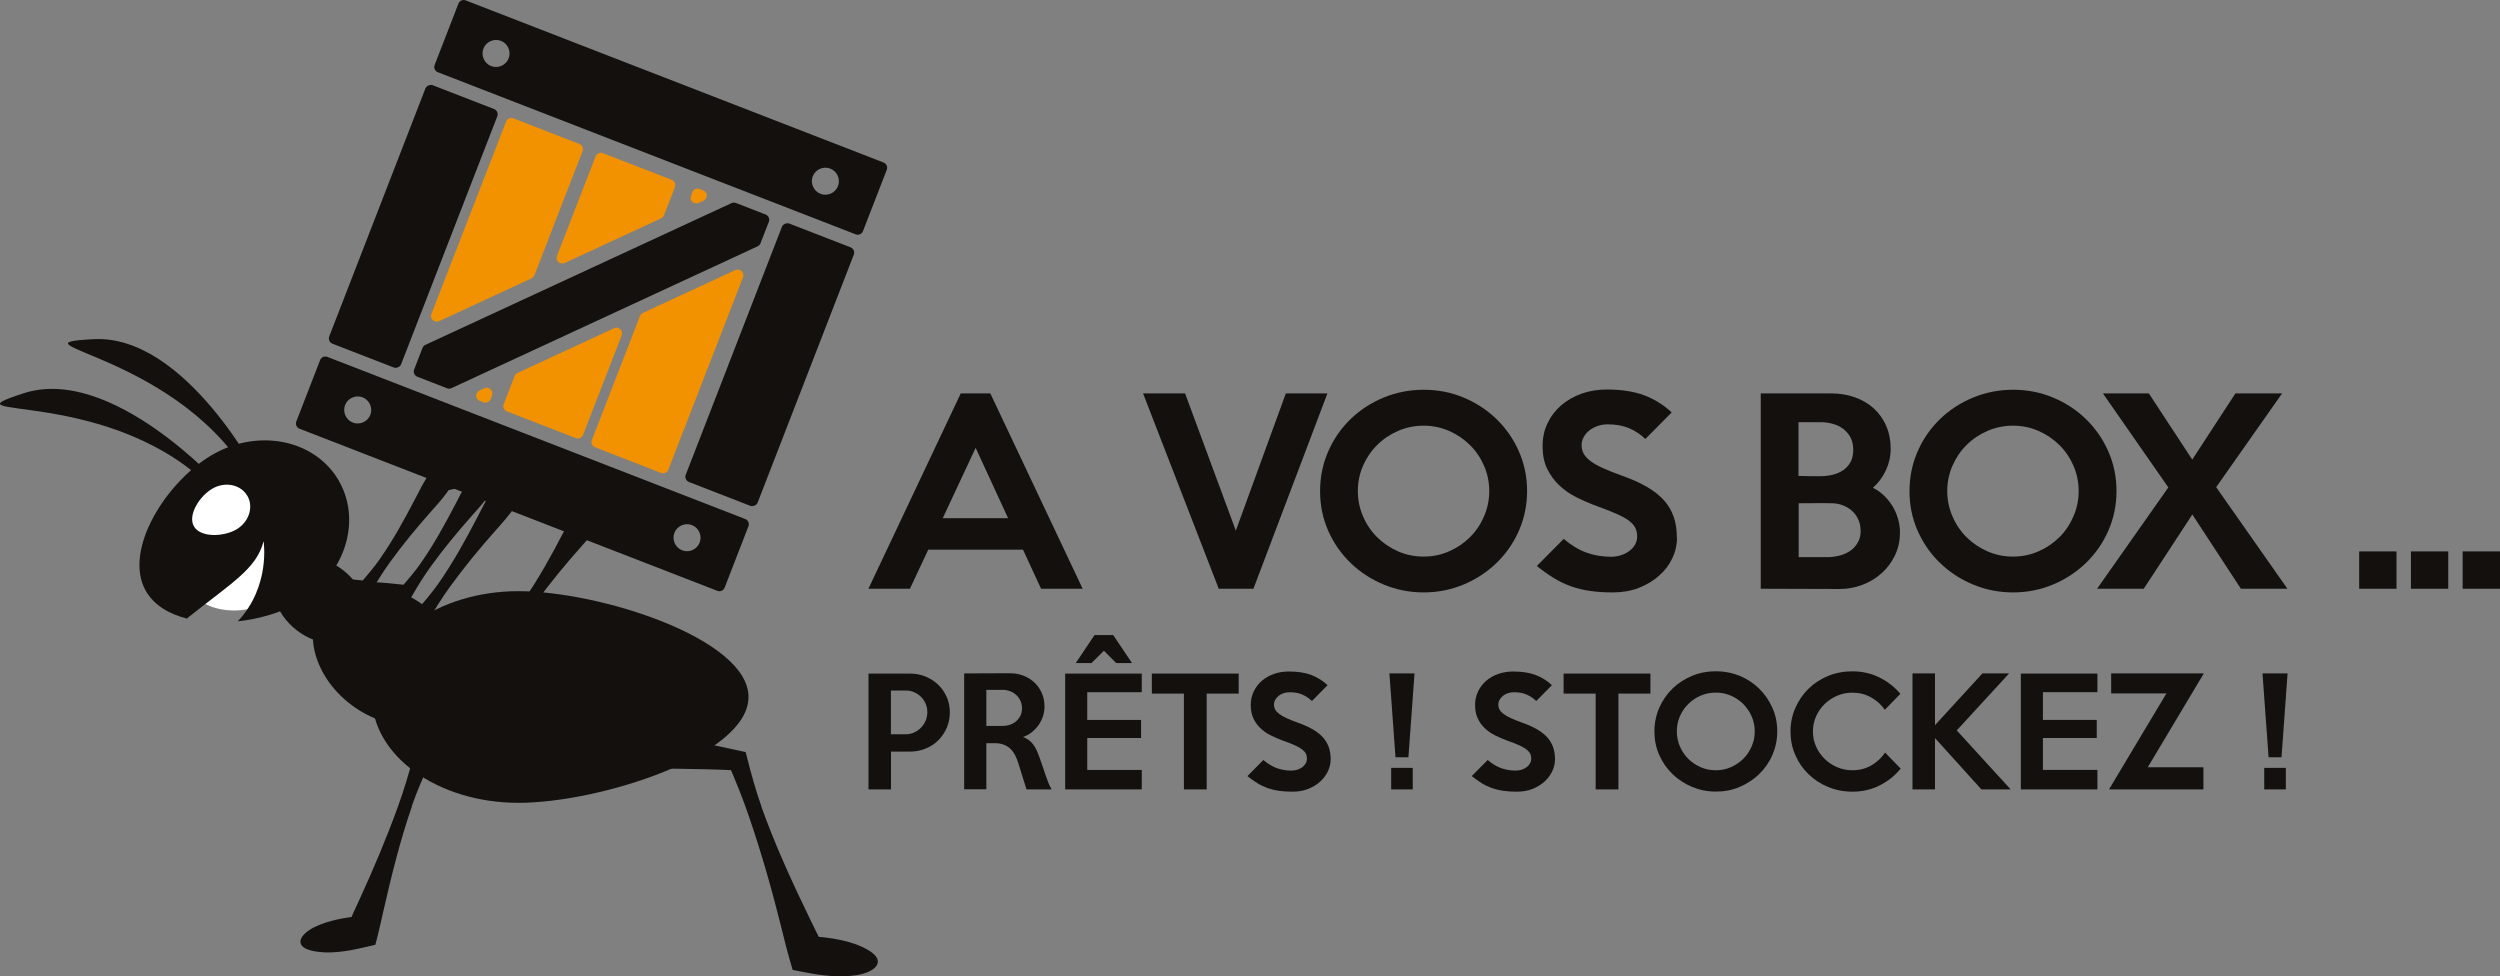 <?xml version="1.0" encoding="UTF-8"?>
<svg id="Calque_1" data-name="Calque 1" xmlns="http://www.w3.org/2000/svg" width="300" height="117.16" viewBox="0 0 300 117.16">
  <rect x="0" y="0" width="300" height="117.16" fill="#808080" stroke="none"/>
  <g>
    <path d="m129.91,70.65h-4.98l-2.17-4.69h-11.37l-2.2,4.69h-4.98l11.08-23.44h3.55l11.08,23.44h0Zm-8.94-8.47l-3.89-8.44-3.95,8.44h7.85,0Z" style="fill: #13100d; stroke-width: 0px;"/>
    <path d="m159.29,47.21l-8.88,23.44h-4.16l-9.08-23.44h5.04l6.09,16.47,6-16.47h4.99Z" style="fill: #13100d; stroke-width: 0px;"/>
    <path d="m183.25,58.93c0,1.68-.33,3.26-.98,4.75s-1.55,2.77-2.68,3.87c-1.13,1.09-2.45,1.96-3.95,2.59-1.5.63-3.1.95-4.8.95s-3.3-.32-4.81-.95c-1.51-.63-2.84-1.5-3.96-2.59-1.13-1.09-2.03-2.38-2.68-3.85-.65-1.48-.98-3.06-.98-4.76s.33-3.29.98-4.78,1.55-2.77,2.68-3.87c1.13-1.09,2.45-1.95,3.96-2.58,1.51-.62,3.11-.94,4.81-.94s3.3.31,4.8.94,2.82,1.49,3.95,2.59c1.13,1.1,2.03,2.39,2.68,3.87.65,1.48.98,3.06.98,4.76h0Zm-4.54,0c0-1.07-.21-2.08-.62-3.03s-.97-1.78-1.69-2.49c-.72-.71-1.55-1.28-2.51-1.7-.96-.42-1.98-.63-3.05-.63s-2.12.21-3.08.63c-.96.42-1.8.99-2.51,1.7-.72.71-1.28,1.55-1.69,2.49-.41.95-.62,1.96-.62,3.03s.21,2.06.62,3.02.97,1.79,1.69,2.51c.72.71,1.55,1.28,2.51,1.7.96.42,1.99.63,3.08.63s2.09-.21,3.05-.63c.96-.42,1.8-.99,2.51-1.7.72-.71,1.28-1.55,1.69-2.51s.62-1.96.62-3.02Z" style="fill: #13100d; stroke-width: 0px;"/>
    <path d="m201.24,64.5c0,.88-.19,1.71-.57,2.51-.38.79-.91,1.49-1.6,2.09-.68.6-1.5,1.09-2.43,1.45s-1.97.54-3.1.54c-1.02,0-1.93-.06-2.74-.18s-1.57-.3-2.29-.56-1.4-.58-2.05-.98-1.33-.88-2.04-1.45l3.22-3.25c.94.78,1.85,1.33,2.75,1.65.9.32,1.87.49,2.93.49.43,0,.83-.06,1.22-.19s.71-.3,1-.52.51-.47.67-.76c.17-.29.25-.61.25-.97,0-.37-.07-.7-.21-1s-.38-.57-.73-.85c-.35-.27-.84-.55-1.47-.83s-1.43-.6-2.4-.95c-.86-.31-1.68-.67-2.48-1.07-.79-.4-1.49-.88-2.08-1.45-.59-.56-1.07-1.23-1.44-1.99s-.54-1.66-.54-2.7.2-1.91.6-2.75c.4-.84.95-1.55,1.64-2.15.69-.59,1.51-1.06,2.43-1.39.93-.33,1.93-.5,3-.5,1.8,0,3.31.24,4.54.7,1.23.47,2.32,1.15,3.28,2.05l-3.16,3.19c-.58-.56-1.24-1-1.96-1.3-.72-.3-1.57-.46-2.55-.46-.45,0-.86.07-1.25.21s-.71.32-.98.54-.5.49-.66.79c-.17.3-.25.62-.25.95,0,.37.08.71.24,1.01s.42.59.79.88c.37.28.86.57,1.48.85.61.28,1.38.59,2.3.92,1.17.41,2.18.86,3.02,1.35s1.53,1.03,2.05,1.61c.52.58.92,1.25,1.17,1.98.26.73.38,1.56.38,2.48h0Z" style="fill: #13100d; stroke-width: 0px;"/>
    <path d="m227.99,63.94c0,.98-.2,1.88-.6,2.71-.4.83-.93,1.55-1.6,2.14-.66.59-1.43,1.06-2.3,1.39s-1.78.5-2.74.5l-9.46-.03v-23.44h8.44c1.02,0,1.96.15,2.83.46.87.3,1.63.74,2.27,1.32.64.58,1.15,1.28,1.51,2.11s.54,1.76.54,2.8c0,.88-.2,1.73-.58,2.55s-.91,1.52-1.55,2.08c.51.26.96.58,1.36.97.4.39.74.82,1.03,1.3.28.48.5.99.64,1.53.15.54.22,1.08.22,1.63h0Zm-5.6-9.96c0-.56-.11-1.05-.32-1.47-.22-.41-.51-.75-.86-1.03-.36-.27-.77-.48-1.25-.61-.47-.14-.96-.21-1.47-.21h-2.67v6.45c.49.02.93.03,1.32.03h1.35c.51,0,1-.06,1.47-.18s.88-.3,1.25-.55c.36-.26.65-.58.86-.98s.32-.88.32-1.45h0Zm.88,9.7c0-.49-.09-.94-.28-1.35s-.44-.76-.76-1.04c-.32-.28-.69-.5-1.11-.66-.42-.16-.87-.24-1.36-.24-.66-.02-1.32-.02-1.96-.01s-1.3.01-1.96.01v6.47h3.4c.49,0,.98-.06,1.47-.18s.92-.31,1.3-.57c.38-.26.69-.59.92-1,.24-.4.35-.88.35-1.45h0Z" style="fill: #13100d; stroke-width: 0px;"/>
    <path d="m253.98,58.93c0,1.68-.33,3.26-.98,4.75s-1.55,2.77-2.68,3.87c-1.13,1.09-2.45,1.96-3.95,2.59-1.5.63-3.1.95-4.8.95s-3.3-.32-4.81-.95c-1.51-.63-2.84-1.5-3.96-2.59-1.13-1.09-2.03-2.38-2.68-3.85-.65-1.48-.98-3.06-.98-4.76s.33-3.29.98-4.78,1.55-2.77,2.68-3.87c1.13-1.09,2.45-1.95,3.96-2.58,1.51-.62,3.11-.94,4.81-.94s3.3.31,4.8.94c1.5.62,2.82,1.49,3.95,2.59,1.13,1.1,2.03,2.39,2.68,3.87.65,1.48.98,3.06.98,4.76h0Zm-4.54,0c0-1.07-.21-2.08-.62-3.03s-.97-1.78-1.69-2.49c-.72-.71-1.55-1.28-2.51-1.7-.96-.42-1.98-.63-3.05-.63s-2.12.21-3.08.63c-.96.42-1.8.99-2.51,1.7-.72.71-1.28,1.55-1.69,2.49-.41.95-.62,1.96-.62,3.03s.21,2.06.62,3.02.97,1.79,1.69,2.51c.72.71,1.55,1.28,2.51,1.7.96.42,1.99.63,3.08.63s2.09-.21,3.05-.63c.96-.42,1.8-.99,2.51-1.7.72-.71,1.28-1.55,1.69-2.51s.62-1.96.62-3.02Z" style="fill: #13100d; stroke-width: 0px;"/>
    <path d="m274.51,70.65h-5.6l-5.83-8.91-5.83,8.91h-5.6l8.55-12.16-7.85-11.28h5.51l5.21,7.94,5.18-7.94h5.6l-7.91,11.25,8.55,12.19h0Z" style="fill: #13100d; stroke-width: 0px;"/>
    <path d="m287.58,70.65h-4.48v-4.48h4.48v4.48Z" style="fill: #13100d; stroke-width: 0px;"/>
    <path d="m293.79,70.65h-4.48v-4.48h4.48v4.48Z" style="fill: #13100d; stroke-width: 0px;"/>
    <path d="m300,70.65h-4.48v-4.48h4.48v4.48Z" style="fill: #13100d; stroke-width: 0px;"/>
  </g>
  <g>
    <g>
      <g>
        <path d="m45.61,67.05c-.74,1.05-1.57,2.02-2.41,2.98l.65-.34c-1.52-.16-3.04-.34-4.57-.35-1.84-.01-4.72-.5-6.2.87-.97.89.72,1.49,1.45,1.66,1.86.45,3.86.14,5.72-.1,1.2-.16,2.39-.31,3.6-.42l.52-.05.18-.31c.69-1.21,1.43-2.39,2.25-3.53,1.54-2.13,3.22-4.16,4.96-6.12.82-.92,1.72-1.9,2.38-3l-1.13.58c.64-.05,1.27-.16,1.87-.38,1.15-.42,1.95-1.44.52-2.12-.71-.34-1.54-.47-2.39-.49h-.8s-.52.68-.52.68c-.77,1.04-1.37,2.3-1.9,3.31-1.28,2.44-2.6,4.87-4.19,7.13h0s0,.01,0,.01Z" style="fill: #13100d; stroke-width: 0px;"/>
        <path d="m49.41,96.75c.59-1.71,1.31-3.36,2.06-5.01l-.81.66c2.55-.1,5.09-.14,7.63-.44,2.84-.34,7.35-.26,9.41-2.32,1.34-1.34-1.34-1.79-2.5-1.87-2.94-.22-5.96.55-8.8,1.23-1.99.48-3.98.94-5.98,1.34l-.73.15-.15.56c-.52,1.91-1.09,3.81-1.77,5.69-1.38,3.83-2.98,7.61-4.68,11.3-.46.99-.94,2.02-1.37,3.08l1.44-1.19c-1.86.18-3.73.52-5.36,1.29-1.69.8-2.72,2.3-.4,2.86,1.9.46,4.17.11,6.31-.4l1.33-.31.26-1c.29-1.13.52-2.25.75-3.24.95-4.16,1.98-8.32,3.38-12.37h0s0,0,0,0Z" style="fill: #13100d; stroke-width: 0px;"/>
        <path d="m43.18,75.75c-1.55,1.99-4.95,1.93-7.6-.14-2.65-2.06-3.54-5.34-2-7.33s4.94-1.93,7.59.14c2.65,2.06,3.54,5.34,2,7.33h0Z" style="fill: #13100d; stroke-width: 0px;"/>
        <path d="m54.29,84.68c-2.5,3.21-8.01,3.11-12.29-.22s-5.73-8.65-3.23-11.87c2.5-3.21,8.01-3.11,12.29.22,4.29,3.34,5.73,8.65,3.23,11.87Z" style="fill: #13100d; stroke-width: 0px;"/>
        <path d="m89.82,83.64c0,7.01-17.88,12.7-27.6,12.7s-17.58-5.68-17.58-12.7,7.87-12.7,17.58-12.7,27.6,5.68,27.6,12.7h0Z" style="fill: #13100d; stroke-width: 0px;"/>
        <path d="m91.39,96.82c-.7-1.96-1.25-3.97-1.76-5.98l-.15-.59-.78-.17c-2.86-.61-5.72-1.29-8.64-1.67-3.26-.43-8.28-1.79-11.15-.08-1.88,1.11,1,2.37,2.26,2.8,3.22,1.08,6.82,1.07,10.17,1.12,2.36.03,4.71.08,7.06.2l-1.02-.82c.91,2.09,1.77,4.21,2.51,6.39,1.52,4.43,2.81,8.98,3.93,13.52.3,1.22.61,2.49.98,3.75l.32,1.1,1.33.26c2.11.42,4.28.68,6.33.37,2.13-.32,3.77-1.63,1.39-3.02-1.95-1.14-4.56-1.52-7.08-1.67l1.82,1.51c-.55-1.23-1.15-2.4-1.66-3.45-2.14-4.42-4.21-8.9-5.87-13.55v-.02h0Z" style="fill: #13100d; stroke-width: 0px;"/>
        <path d="m31.26,57.56s-8.94-17.45-20.03-16.86c-11.09.59,10.78,1.69,19.25,17.55" style="fill: #13100d; stroke-width: 0px;"/>
        <path d="m26.54,58.32s-13.13-14.56-23.7-11.13c-10.57,3.43,10.85-1.14,23.12,11.99" style="fill: #13100d; stroke-width: 0px;"/>
      </g>
      <g>
        <path d="m67.23,31.57c.17.06.36.06.53-.01l11.57-5.36c.16-.07.28-.21.35-.37l1.31-3.37c.14-.35-.04-.75-.39-.88l-8.25-3.2c-.35-.14-.75.04-.88.39l-4.63,11.93c-.1.26-.03.55.17.75.06.06.14.11.22.14h0Z" style="fill: #f39200; stroke-width: 0px;"/>
        <path d="m88.24,32.41l-11.09,5.14c-.16.07-.28.21-.35.37l-5.77,14.88c-.14.35.04.75.39.88l7.9,3.07c.35.14.75-.04.88-.39l8.96-23.08c.1-.26.03-.55-.17-.75-.2-.19-.5-.24-.76-.12h0Z" style="fill: #f39200; stroke-width: 0px;"/>
        <path d="m52.16,38.55c.17.06.36.06.53-.01l11.09-5.14c.16-.07.28-.21.35-.37l5.77-14.88c.14-.35-.04-.75-.39-.88l-7.9-3.07c-.35-.14-.75.04-.88.39l-8.96,23.08c-.1.26-.03.55.17.75.06.06.14.11.22.14h0Z" style="fill: #f39200; stroke-width: 0px;"/>
        <rect x="32.96" y="22.54" width="33.27" height="9.25" rx=".68" ry=".68" transform="translate(6.33 63.58) rotate(-68.8)" style="fill: #13100d; stroke-width: 0px;"/>
        <path d="m49.7,44.33c-.14.35.04.75.39.88l3.55,1.38c.17.07.36.06.53-.01l36.74-17.02c.16-.07.28-.21.35-.37l1-2.57c.14-.35-.04-.75-.39-.88l-3.55-1.38c-.17-.07-.36-.06-.53.01l-36.74,17.01c-.16.07-.28.21-.35.37l-1,2.58h0Z" style="fill: #13100d; stroke-width: 0px;"/>
        <path d="m89.42,62.28l-50.13-19.45c-.35-.14-.75.04-.88.39l-2.85,7.35c-.14.35.04.75.39.88l50.13,19.45c.35.14.75-.04.88-.39l2.85-7.35c.14-.35-.04-.75-.39-.88h0Zm-48.01-13.67c.32-.83,1.27-1.25,2.1-.93s1.25,1.27.93,2.1-1.27,1.25-2.1.93-1.25-1.27-.93-2.1Zm39.52,15.33c.32-.83,1.27-1.25,2.1-.93s1.25,1.27.93,2.1-1.27,1.25-2.1.93-1.25-1.27-.93-2.1Z" style="fill: #13100d; stroke-width: 0px;"/>
        <path d="m83.31,24.36c.17.06.36.06.53-.01l.57-.26c.25-.11.4-.37.4-.64,0-.27-.18-.52-.44-.61l-.41-.16c-.35-.14-.75.04-.88.39l-.16.42c-.1.26-.03.55.17.75.06.06.14.11.22.14h0Z" style="fill: #f39200; stroke-width: 0px;"/>
        <path d="m73.68,39.39l-11.57,5.36c-.16.07-.28.21-.35.37l-1.31,3.37c-.14.35.04.75.39.88l8.25,3.2c.35.14.75-.04.88-.39l4.63-11.93c.1-.26.03-.55-.17-.75-.2-.19-.5-.24-.76-.12h0Z" style="fill: #f39200; stroke-width: 0px;"/>
        <path d="m106.02,19.5L55.89.05c-.35-.14-.75.04-.88.39l-2.85,7.35c-.14.35.04.75.39.88l50.13,19.45c.35.14.75-.04.88-.39l2.85-7.35c.14-.35-.04-.75-.39-.88ZM58.01,5.83c.32-.83,1.27-1.25,2.1-.93s1.25,1.27.93,2.1-1.27,1.25-2.1.93-1.25-1.27-.93-2.1Zm39.52,15.33c.32-.83,1.27-1.25,2.1-.93s1.25,1.27.93,2.1-1.27,1.25-2.1.93-1.25-1.27-.93-2.1Z" style="fill: #13100d; stroke-width: 0px;"/>
        <rect x="75.73" y="39.14" width="33.27" height="9.25" rx=".68" ry=".68" transform="translate(18.17 114.05) rotate(-68.8)" style="fill: #13100d; stroke-width: 0px;"/>
        <path d="m58.12,46.6l-.57.26c-.25.11-.4.37-.4.64,0,.27.18.52.44.61l.41.16c.35.14.75-.04.88-.39l.16-.42c.1-.26.03-.55-.17-.75s-.5-.24-.76-.12h0Z" style="fill: #f39200; stroke-width: 0px;"/>
      </g>
      <path d="m50.51,67.56c-.74,1.05-1.57,2.02-2.41,2.98l.65-.34c-1.52-.16-3.04-.34-4.57-.35-1.84-.01-4.72-.5-6.2.87-.97.89.72,1.49,1.45,1.66,1.86.45,3.86.14,5.72-.1,1.2-.16,2.39-.31,3.6-.42l.52-.05.18-.31c.69-1.21,1.43-2.39,2.25-3.53,1.54-2.13,3.22-4.17,4.96-6.12.82-.92,1.72-1.9,2.38-3l-1.13.58c.64-.05,1.27-.16,1.87-.38,1.15-.42,1.95-1.44.52-2.12-.71-.34-1.54-.47-2.39-.49h-.8s-.52.68-.52.68c-.77,1.04-1.37,2.29-1.9,3.31-1.28,2.44-2.6,4.87-4.19,7.13h0s0,0,0,0Z" style="fill: #13100d; stroke-width: 0px;"/>
      <path d="m63.62,58.07c-.8-.38-1.73-.53-2.69-.55l-.9-.02-.58.78c-.87,1.18-1.54,2.58-2.13,3.72-1.43,2.75-2.93,5.48-4.71,8.02h0c-.73,1.04-1.54,2-2.36,2.94-1.59-.17-3.17-.35-4.78-.36-2.07-.01-5.31-.56-6.98.98-1.09,1.01.81,1.67,1.63,1.87,2.09.51,4.35.16,6.45-.11,1.35-.18,2.7-.35,4.05-.48l.59-.05.2-.35c.78-1.36,1.61-2.69,2.53-3.97,1.73-2.39,3.62-4.69,5.59-6.9.78-.88,1.62-1.82,2.32-2.84.41-.07.81-.17,1.2-.31,1.3-.47,2.2-1.62.59-2.39h0Z" style="fill: #13100d; stroke-width: 0px;"/>
      <path d="m73.89,60.01c-.8-.38-1.73-.53-2.69-.55l-.9-.02-.58.78c-.87,1.18-1.54,2.58-2.14,3.72-1.43,2.75-2.93,5.48-4.71,8.03h0c-.73,1.04-1.54,2-2.36,2.94-1.59-.17-3.18-.35-4.78-.36-2.07-.01-5.31-.56-6.98.98-1.09,1.01.81,1.67,1.63,1.87,2.09.51,4.35.16,6.45-.11,1.35-.18,2.7-.35,4.05-.48l.59-.05.2-.35c.78-1.36,1.61-2.69,2.53-3.97,1.73-2.39,3.62-4.69,5.59-6.9.78-.88,1.62-1.82,2.32-2.84.41-.07.81-.17,1.2-.31,1.3-.47,2.2-1.62.59-2.39h0Z" style="fill: #13100d; stroke-width: 0px;"/>
    </g>
    <path d="m23.37,71.57s2.66,2.95,8.25,1.05,4.15-6.58,4.15-6.58l-2.45-2.34-2.06.83-3.53,2.09-4.36,4.95h0Z" style="fill: #fff; stroke-width: 0px;"/>
    <path d="m40.69,57.74c-2.8-4.93-9.56-6.38-15.1-3.23-5.54,3.14-10.89,11.47-8.09,16.4.97,1.7,2.78,2.78,4.97,3.33,0-.04,0-.06,0-.06,5.34-4.26,8.3-5.89,9.16-9.23,0,0,.87,5.41-3.1,9.61,2.6-.28,5.18-1.05,7.2-2.19,5.54-3.14,7.76-9.69,4.96-14.62h0Z" style="fill: #13100d; stroke-width: 0px;"/>
    <path d="m29.69,59.51c.78,1.37.16,3.18-1.37,4.05-1.54.87-4.27.96-5.05-.4-.78-1.37.71-3.67,2.24-4.54,1.54-.87,3.4-.47,4.18.9h0Z" style="fill: #fff; stroke-width: 0px;"/>
  </g>
  <g>
    <path d="m113.98,85.49c0,.66-.13,1.28-.37,1.85-.25.57-.59,1.07-1.02,1.5s-.94.76-1.52.99c-.58.24-1.2.36-1.85.36h-2.3v4.54h-2.7v-13.9h5c.65,0,1.27.12,1.85.36.58.24,1.08.56,1.52.98.43.42.77.91,1.02,1.48.25.57.37,1.18.37,1.84h0Zm-2.7-.03c0-.36-.07-.7-.2-1.01s-.32-.59-.55-.82-.51-.42-.82-.56-.65-.21-1.01-.21h-1.79v5.25h1.79c.36,0,.7-.07,1.01-.22s.59-.34.82-.58.41-.52.55-.84c.13-.32.2-.66.2-1.02h0Z" style="fill: #13100d; stroke-width: 0px;"/>
    <path d="m126.15,94.73h-2.97l-.99-3.17c-.1-.35-.24-.67-.39-.96-.16-.29-.34-.54-.56-.75s-.48-.37-.79-.49c-.3-.12-.67-.18-1.08-.18h-1.01v5.53h-2.66v-13.9l5.49-.02c.59,0,1.14.1,1.65.3.51.2.95.49,1.32.84s.66.78.87,1.27.31,1.02.31,1.58c0,.41-.06.8-.19,1.18s-.3.74-.53,1.06-.51.61-.82.86c-.32.25-.67.44-1.04.56.44.16.79.4,1.07.71.27.31.5.68.66,1.1.08.2.15.39.23.59.07.2.14.4.22.62.07.22.16.45.24.7.09.25.18.52.28.83.13.38.25.71.36.98s.23.52.36.72h0Zm-3.51-9.73c0-.32-.06-.62-.18-.89s-.29-.5-.5-.7c-.21-.2-.46-.35-.74-.46-.28-.11-.59-.17-.91-.17h-1.95v4.33h1.95c.32,0,.63-.05.91-.15s.53-.24.74-.43c.21-.19.37-.41.5-.67s.18-.55.18-.88h0Z" style="fill: #13100d; stroke-width: 0px;"/>
    <path d="m137.01,94.73h-9.19v-13.9h9.19v2.23h-6.54v3.33h6.46v2.17h-6.46v3.83h6.54v2.35Zm-1.18-15.16h-1.88l-1.48-1.48-1.5,1.48h-1.88l2.25-3.36h2.25l2.25,3.36h0Z" style="fill: #13100d; stroke-width: 0px;"/>
    <path d="m148.65,83.23h-3.85v11.5h-2.73v-11.5h-3.85v-2.4h10.42v2.4h0Z" style="fill: #13100d; stroke-width: 0px;"/>
    <path d="m159.68,91.08c0,.52-.11,1.02-.34,1.49-.23.47-.54.88-.95,1.25-.41.36-.89.65-1.44.86-.56.22-1.17.32-1.84.32-.6,0-1.15-.03-1.63-.1s-.93-.18-1.36-.33c-.42-.15-.83-.34-1.22-.58-.39-.24-.79-.52-1.21-.86l1.91-1.93c.55.47,1.1.79,1.63.98s1.11.29,1.74.29c.26,0,.5-.04.72-.11s.42-.18.59-.3c.17-.13.3-.28.4-.45.1-.18.15-.36.15-.57s-.04-.42-.12-.59-.23-.34-.44-.51c-.21-.16-.5-.33-.87-.5s-.85-.36-1.43-.56c-.51-.19-1-.4-1.47-.63s-.88-.52-1.24-.86-.64-.73-.85-1.18-.32-.99-.32-1.6.12-1.14.36-1.64c.24-.5.56-.92.98-1.28.41-.35.89-.63,1.44-.82s1.15-.29,1.79-.29c1.06,0,1.97.14,2.7.42s1.38.69,1.95,1.22l-1.88,1.9c-.35-.34-.74-.59-1.17-.78s-.93-.27-1.52-.27c-.26,0-.51.04-.74.12-.23.08-.42.19-.58.32-.16.13-.29.29-.39.47-.1.18-.15.37-.15.56,0,.22.04.42.14.6.09.18.25.35.47.52.22.17.51.34.88.51.36.17.82.35,1.37.55.7.25,1.29.51,1.79.8.5.29.9.61,1.22.96.31.35.54.74.7,1.17.15.44.23.93.23,1.47h.01Z" style="fill: #13100d; stroke-width: 0px;"/>
    <path d="m169.74,80.81l-.73,10.06h-1.55l-.73-10.06h3.01,0Zm-.21,13.92h-2.59v-2.59h2.59v2.59Z" style="fill: #13100d; stroke-width: 0px;"/>
    <path d="m186.6,91.08c0,.52-.11,1.02-.34,1.49-.23.47-.54.88-.95,1.25-.41.36-.89.65-1.44.86-.56.22-1.17.32-1.84.32-.6,0-1.15-.03-1.63-.1s-.93-.18-1.36-.33c-.42-.15-.83-.34-1.22-.58-.39-.24-.79-.52-1.21-.86l1.91-1.93c.55.47,1.1.79,1.63.98s1.11.29,1.74.29c.26,0,.5-.04.72-.11s.42-.18.59-.3c.17-.13.3-.28.4-.45.1-.18.15-.36.15-.57s-.04-.42-.12-.59-.23-.34-.44-.51c-.21-.16-.5-.33-.87-.5s-.85-.36-1.43-.56c-.51-.19-1-.4-1.47-.63s-.88-.52-1.24-.86-.64-.73-.85-1.18-.32-.99-.32-1.6.12-1.14.36-1.64c.24-.5.56-.92.98-1.28.41-.35.89-.63,1.44-.82s1.15-.29,1.79-.29c1.06,0,1.97.14,2.7.42s1.38.69,1.95,1.22l-1.88,1.9c-.35-.34-.74-.59-1.17-.78s-.93-.27-1.52-.27c-.26,0-.51.04-.74.12-.23.08-.42.19-.58.32-.16.13-.29.29-.39.47-.1.18-.15.37-.15.56,0,.22.04.42.14.6.09.18.25.35.47.52.22.17.51.34.88.51.36.17.82.35,1.37.55.7.25,1.29.51,1.79.8.5.29.9.61,1.22.96.31.35.54.74.7,1.17.15.44.23.93.23,1.47h.01Z" style="fill: #13100d; stroke-width: 0px;"/>
    <path d="m198.06,83.23h-3.85v11.5h-2.73v-11.5h-3.85v-2.4h10.42v2.4h0Z" style="fill: #13100d; stroke-width: 0px;"/>
    <path d="m213.27,87.77c0,1-.2,1.94-.58,2.82s-.92,1.65-1.59,2.3-1.45,1.16-2.34,1.54c-.89.38-1.84.56-2.85.56s-1.96-.19-2.86-.56c-.9-.38-1.68-.89-2.35-1.54-.67-.65-1.2-1.41-1.59-2.29-.39-.88-.58-1.82-.58-2.83s.2-1.96.58-2.84c.39-.88.92-1.65,1.59-2.3.67-.65,1.46-1.16,2.35-1.53s1.85-.55,2.86-.55,1.96.19,2.85.55c.89.37,1.67.88,2.34,1.54s1.2,1.42,1.59,2.3c.39.88.58,1.82.58,2.83h0Zm-2.7,0c0-.64-.12-1.24-.37-1.8s-.58-1.05-1-1.48c-.42-.42-.92-.76-1.49-1.01s-1.17-.37-1.81-.37-1.26.12-1.83.37-1.06.58-1.49,1.01c-.42.42-.76.92-1,1.48-.25.56-.36,1.16-.36,1.8s.12,1.22.36,1.79c.25.57.58,1.06,1,1.49.43.42.92.76,1.49,1.01s1.18.37,1.83.37,1.24-.12,1.81-.37,1.06-.59,1.49-1.01.76-.92,1-1.49c.25-.57.37-1.17.37-1.79Z" style="fill: #13100d; stroke-width: 0px;"/>
    <path d="m228.09,92.23c-.7.85-1.54,1.52-2.53,2.02-.99.5-2.08.75-3.28.75-1.03,0-2-.19-2.9-.56s-1.69-.89-2.36-1.54c-.67-.65-1.2-1.41-1.58-2.29-.39-.88-.58-1.82-.58-2.83s.2-1.95.58-2.83c.39-.88.91-1.64,1.58-2.3.67-.66,1.46-1.17,2.36-1.54s1.87-.55,2.9-.55c1.2,0,2.29.25,3.28.75.99.5,1.82,1.15,2.48,1.95l-1.86,1.91c-.43-.61-.98-1.11-1.66-1.49-.68-.38-1.42-.56-2.24-.56-.65,0-1.26.12-1.83.37-.57.25-1.07.58-1.51,1.01s-.77.92-1.02,1.48-.37,1.16-.37,1.8.12,1.22.37,1.79.59,1.05,1.02,1.48.93.76,1.51,1.01,1.19.37,1.83.37c.86,0,1.62-.2,2.28-.58s1.21-.9,1.65-1.54l1.88,1.93h0Z" style="fill: #13100d; stroke-width: 0px;"/>
    <path d="m241.28,94.73h-3.51l-5.57-6.16v6.16h-2.7v-13.92h2.7v6.21l5.69-6.21h3.2l-6.28,6.84,6.47,7.08h0Z" style="fill: #13100d; stroke-width: 0px;"/>
    <path d="m251.69,94.73h-9.19v-13.9h9.19v2.23h-6.54v3.33h6.46v2.17h-6.46v3.83h6.54v2.35Z" style="fill: #13100d; stroke-width: 0px;"/>
    <path d="m264.46,80.81l-6.73,11.26h6.68v2.66h-11.33l6.89-11.52h-6.63s0-2.4,0-2.4h11.12Z" style="fill: #13100d; stroke-width: 0px;"/>
    <path d="m274.51,80.81l-.73,10.06h-1.55l-.73-10.06h3.01,0Zm-.21,13.92h-2.59v-2.59h2.59v2.59Z" style="fill: #13100d; stroke-width: 0px;"/>
  </g>
</svg>